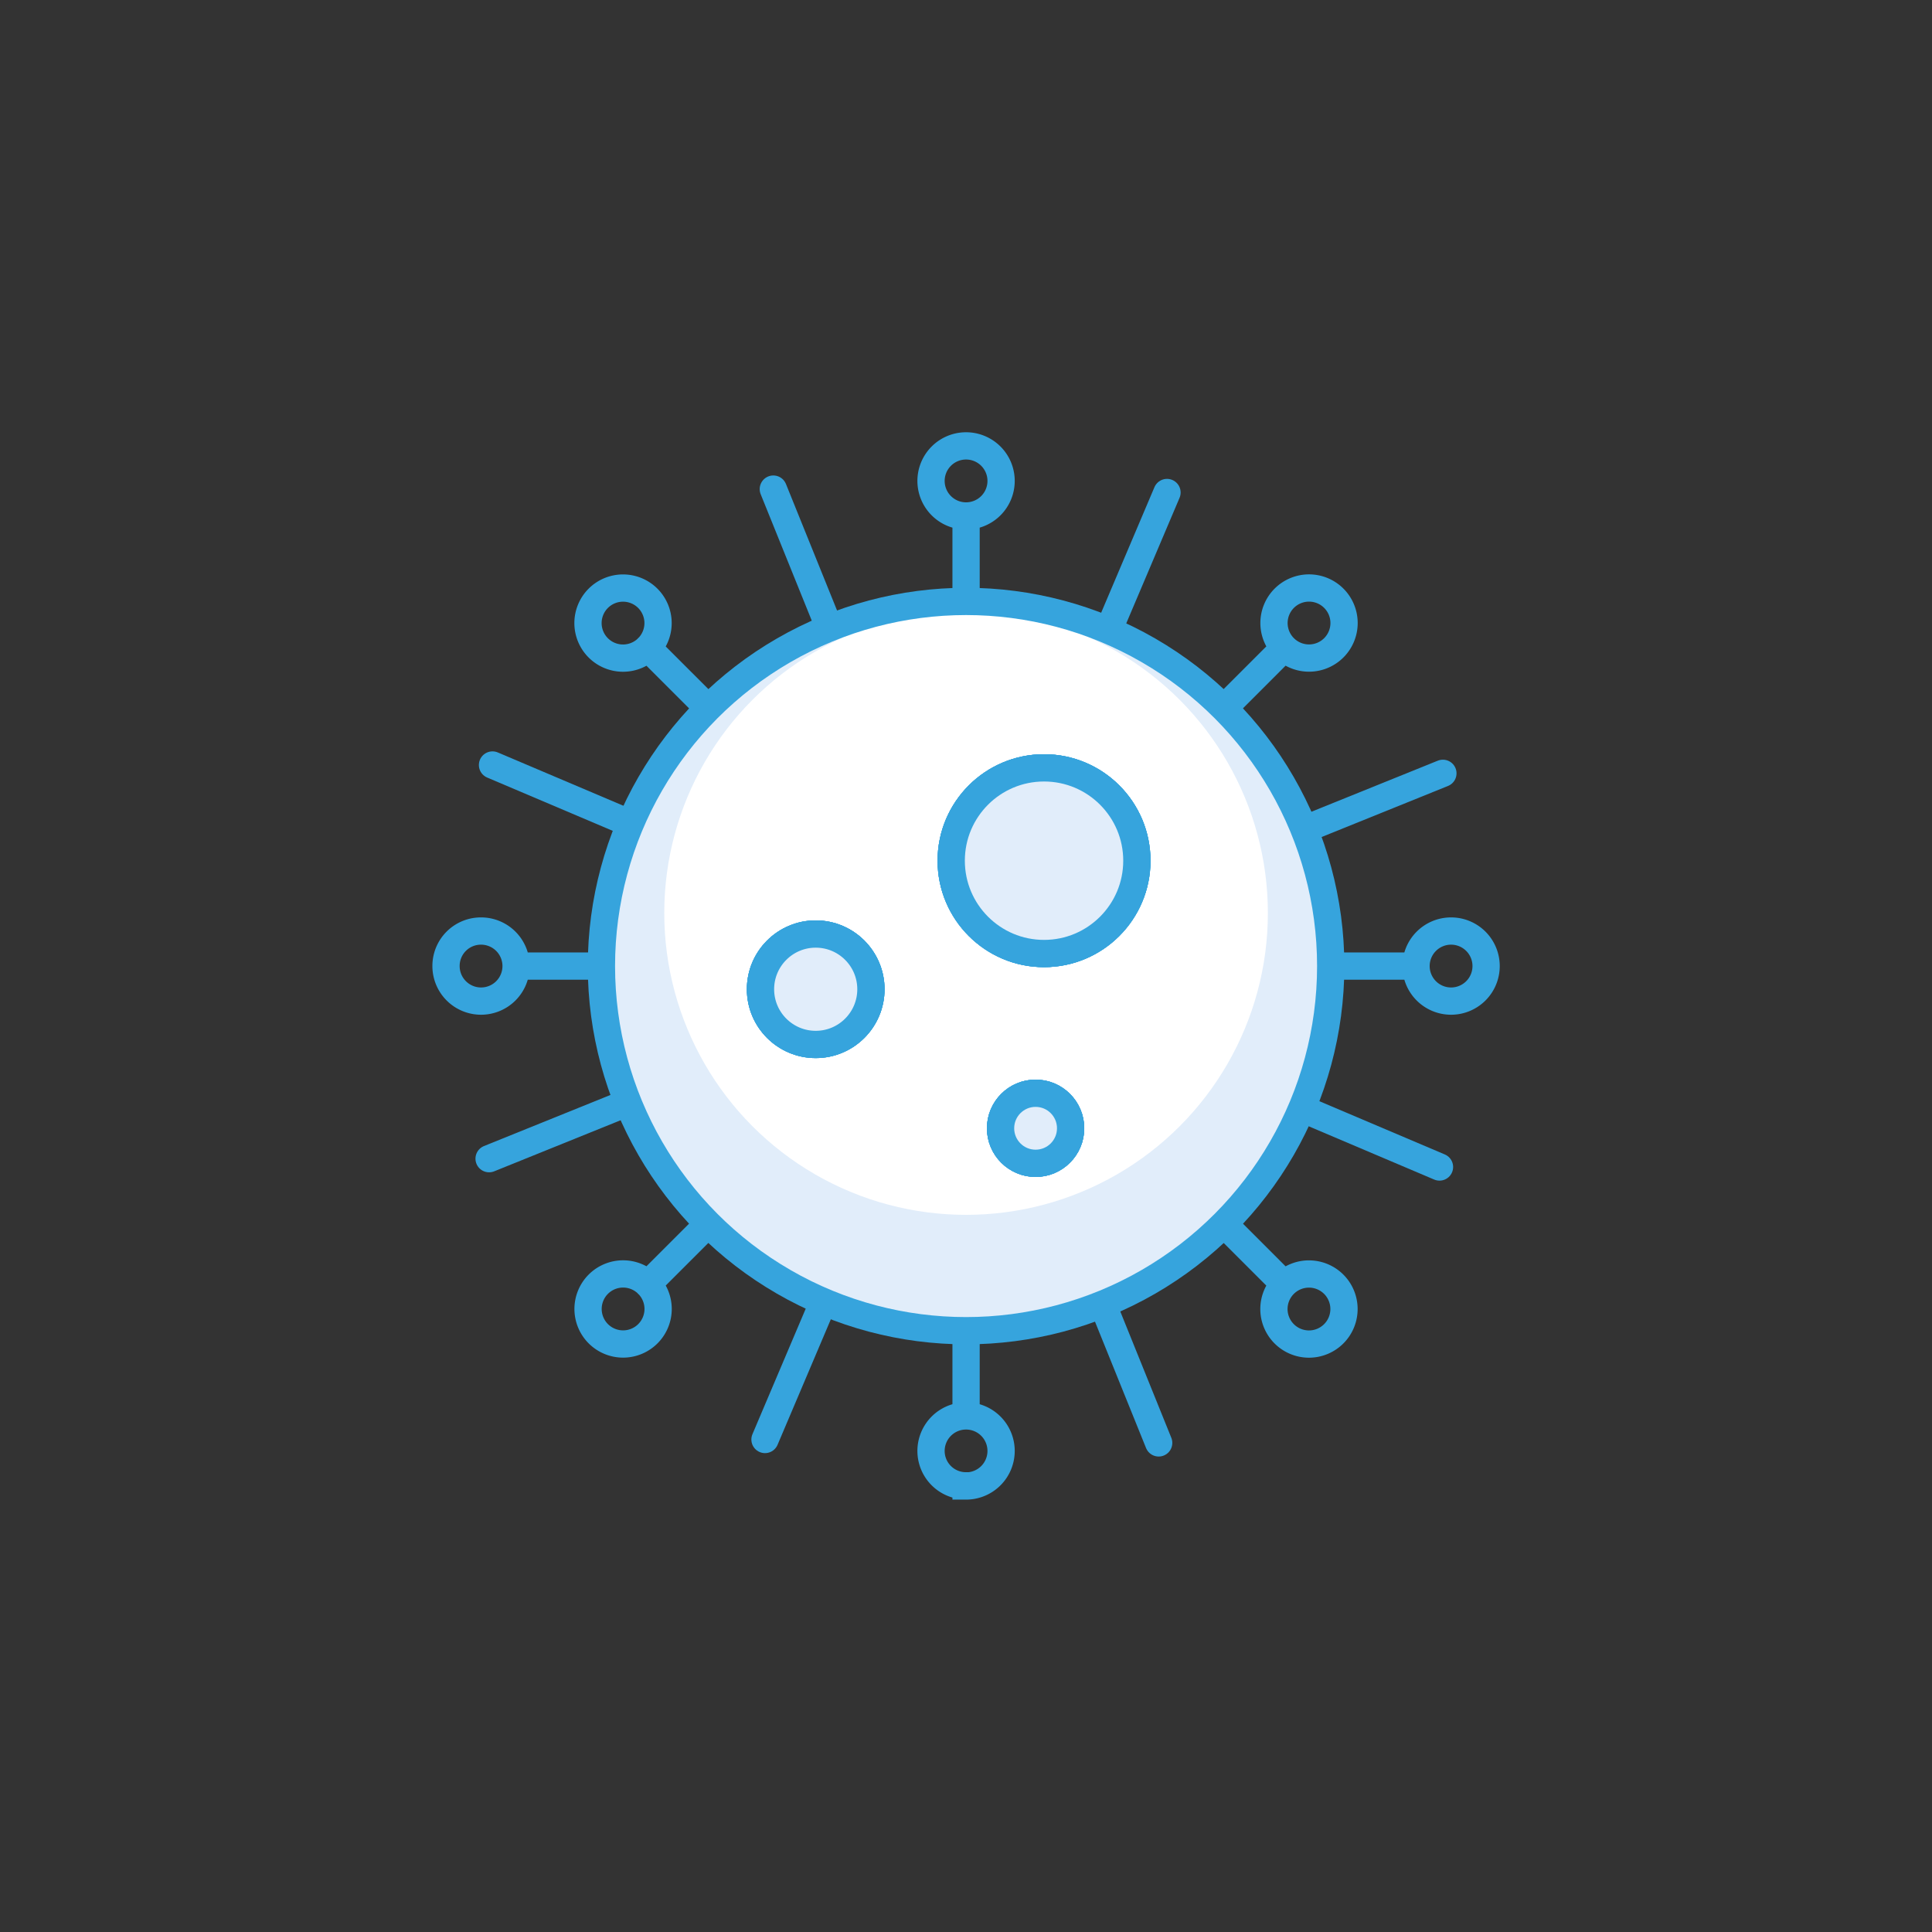 <svg xmlns="http://www.w3.org/2000/svg" viewBox="0 0 141.73 141.73"><rect x="0" y="0" width="141.73" height="141.73" fill="#333333" stroke="none"/><defs><style>.cls-1,.cls-4{fill:none;stroke:#36a4dd;stroke-miterlimit:10;stroke-width:2px;}.cls-1{stroke-linecap:round;}.cls-2{fill:#e1edfa;}.cls-3{fill:#fff;}</style></defs><g id="ICONS"><path class="cls-1" d="M94.21,94.21,47.52,47.52M94.21,94.21a2.57,2.57,0,1,0,3.63,0A2.57,2.57,0,0,0,94.21,94.21ZM43.89,43.89a2.57,2.57,0,1,0,3.63,0A2.57,2.57,0,0,0,43.89,43.89Z"/><path class="cls-1" d="M103.88,70.87h-66m66,0a2.57,2.57,0,1,0,2.57-2.57A2.57,2.57,0,0,0,103.88,70.87Zm-71.16,0a2.57,2.57,0,1,0,2.56-2.57A2.56,2.56,0,0,0,32.72,70.87Z"/><path class="cls-1" d="M94.21,47.52,47.52,94.21M94.21,47.52a2.57,2.57,0,1,0,0-3.63A2.57,2.57,0,0,0,94.21,47.52ZM43.89,97.84a2.57,2.57,0,1,0,0-3.63A2.57,2.57,0,0,0,43.89,97.84Z"/><path class="cls-1" d="M70.87,37.85v66m0-66a2.57,2.57,0,1,0-2.57-2.57A2.57,2.57,0,0,0,70.87,37.85Zm0,71.16a2.57,2.57,0,1,0-2.57-2.56A2.56,2.56,0,0,0,70.87,109Z"/><line class="cls-1" x1="56.12" y1="105.6" x2="85.61" y2="36.13"/><line class="cls-1" x1="35.88" y1="85" x2="105.85" y2="56.73"/><line class="cls-1" x1="36.13" y1="56.12" x2="105.6" y2="85.61"/><line class="cls-1" x1="56.73" y1="35.88" x2="85" y2="105.85"/><circle class="cls-2" cx="70.87" cy="70.87" r="26.75"/><circle class="cls-3" cx="70.87" cy="66.98" r="22.14"/><circle class="cls-1" cx="70.87" cy="70.87" r="26.75"/><circle class="cls-2" cx="59.84" cy="72.57" r="4.05"/><circle class="cls-4" cx="59.84" cy="72.57" r="4.05"/><circle class="cls-2" cx="59.84" cy="72.57" r="4.05"/><circle class="cls-4" cx="59.84" cy="72.57" r="4.05"/><circle class="cls-2" cx="59.84" cy="72.57" r="4.05"/><circle class="cls-4" cx="59.84" cy="72.57" r="4.05"/><circle class="cls-2" cx="59.84" cy="72.57" r="4.05"/><circle class="cls-4" cx="59.84" cy="72.57" r="4.05"/><circle class="cls-2" cx="75.97" cy="82.77" r="2.57"/><circle class="cls-4" cx="75.97" cy="82.77" r="2.57"/><circle class="cls-2" cx="75.97" cy="82.77" r="2.57"/><circle class="cls-4" cx="75.97" cy="82.77" r="2.57"/><circle class="cls-2" cx="75.97" cy="82.77" r="2.57"/><circle class="cls-4" cx="75.97" cy="82.77" r="2.57"/><circle class="cls-2" cx="75.97" cy="82.77" r="2.57"/><circle class="cls-4" cx="75.97" cy="82.77" r="2.57"/><circle class="cls-2" cx="76.59" cy="63.14" r="6.81"/><circle class="cls-4" cx="76.59" cy="63.14" r="6.81"/><circle class="cls-2" cx="76.59" cy="63.14" r="6.81"/><circle class="cls-4" cx="76.59" cy="63.14" r="6.81"/><circle class="cls-2" cx="76.59" cy="63.14" r="6.81"/><circle class="cls-4" cx="76.59" cy="63.14" r="6.81"/><circle class="cls-2" cx="76.59" cy="63.14" r="6.81"/><circle class="cls-4" cx="76.59" cy="63.14" r="6.81"/></g></svg>